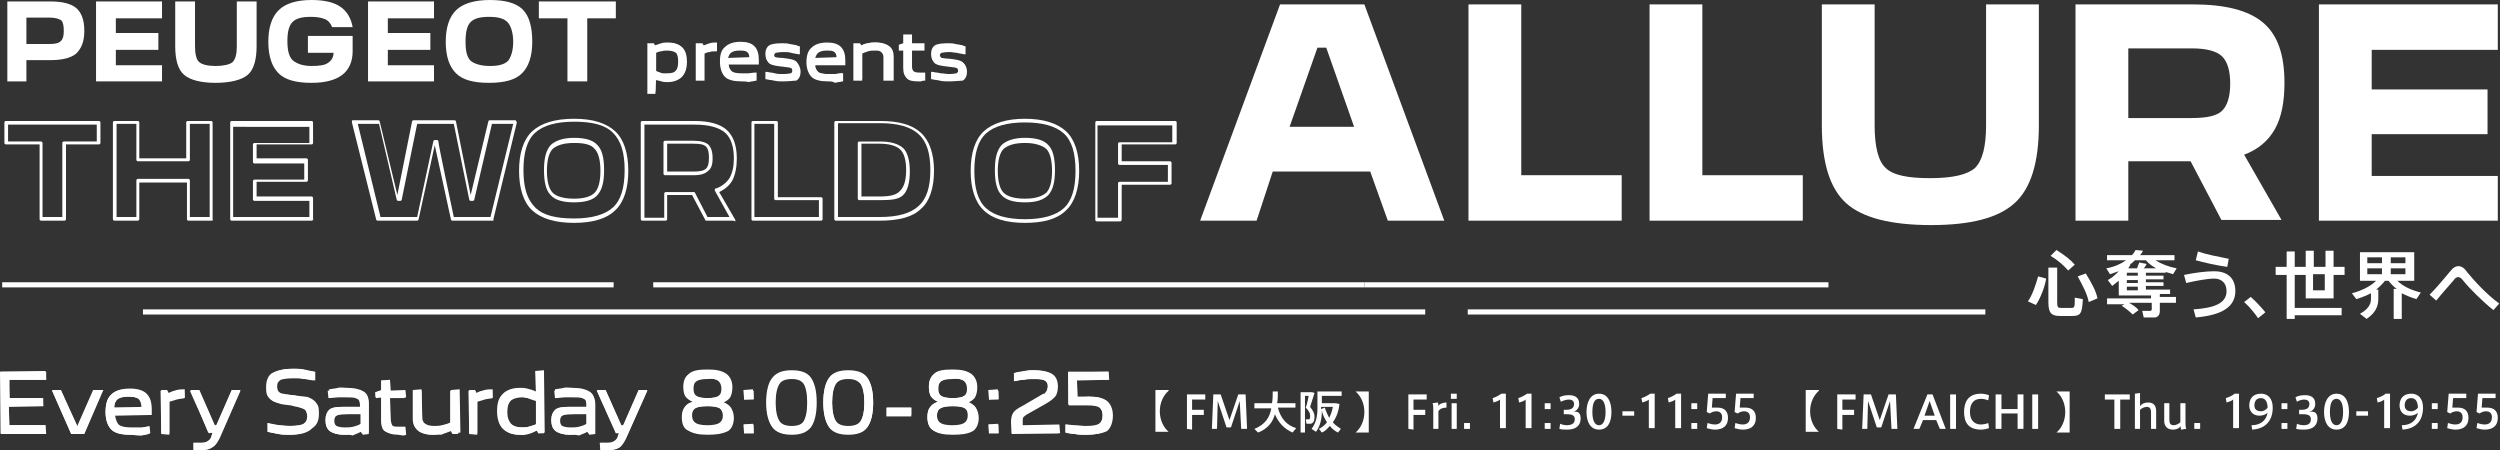<?xml version="1.0" encoding="utf-8"?>
<!-- Generator: Adobe Illustrator 27.6.1, SVG Export Plug-In . SVG Version: 6.00 Build 0)  -->
<svg version="1.1" id="_レイヤー_1" xmlns="http://www.w3.org/2000/svg" xmlns:xlink="http://www.w3.org/1999/xlink" x="0px"
	 y="0px" viewBox="0 0 341 61.4" style="enable-background:new 0 0 341 61.4;" xml:space="preserve">
<rect x="0" y="0" width="341" height="61.4" fill="#333333" stroke="none"/>
<style type="text/css">
	.st0{fill:#FFFFFF;}
</style>
<polygon class="st0" points="0.1,59.2 0,50.7 6.2,50.6 6.3,51.8 1.2,51.8 1.3,54.3 5.8,54.3 5.9,55.4 1.2,55.5 1.3,58 6.2,58 
	6.3,59.2 "/>
<path class="st0" d="M6.2,59.1H0.1v-8.4h6.2v1.1h-5v2.5h4.6v1.1H1.2V58h5L6.2,59.1L6.2,59.1z"/>
<polygon class="st0" points="9.7,59.2 7.1,53.3 8.3,53.2 10.6,58.2 12.8,53.2 14.1,53.2 11.5,59.2 "/>
<path class="st0" d="M11.5,59.1H9.7l-2.6-5.9h1.2l2.2,5h0l2.2-5h1.2L11.5,59.1L11.5,59.1z"/>
<path class="st0" d="M17.8,59.3c-1.2,0-2.1-0.2-2.6-0.7c-0.5-0.5-0.8-1.3-0.8-2.4s0.3-1.9,0.8-2.4c0.5-0.5,1.3-0.8,2.5-0.8
	c1,0,1.8,0.2,2.3,0.7s0.7,1.2,0.7,2.2v0.7l-5,0.1c0.1,0.6,0.3,1.1,0.6,1.3c0.3,0.2,0.9,0.3,1.7,0.3c0.4,0,0.8,0,1.2,0
	s0.8-0.1,1.2-0.2l0.1,1c-0.4,0.2-0.8,0.2-1.2,0.3C18.7,59.3,18.2,59.3,17.8,59.3L17.8,59.3z M17.5,54.1c-0.6,0-1.1,0.1-1.4,0.3
	c-0.3,0.2-0.5,0.6-0.5,1.2l3.8-0.1c-0.1-0.5-0.2-0.9-0.5-1.1C18.6,54.2,18.2,54.1,17.5,54.1L17.5,54.1z"/>
<path class="st0" d="M17.8,59.3c-1.2,0-2.1-0.2-2.6-0.7c-0.5-0.5-0.8-1.3-0.8-2.4s0.2-1.9,0.8-2.4c0.5-0.5,1.3-0.7,2.4-0.7
	c1,0,1.8,0.2,2.2,0.7s0.7,1.2,0.7,2.1v0.7h-5c0,0.7,0.2,1.2,0.5,1.4c0.3,0.2,0.9,0.4,1.7,0.4c0.4,0,0.8,0,1.2,0
	c0.4,0,0.8-0.1,1.2-0.2v1c-0.4,0.1-0.8,0.2-1.2,0.2S18.2,59.3,17.8,59.3L17.8,59.3z M17.5,54.1c-0.6,0-1.1,0.1-1.4,0.3
	c-0.3,0.2-0.5,0.6-0.6,1.2h3.8c0-0.6-0.2-1-0.4-1.2S18.2,54.1,17.5,54.1L17.5,54.1z"/>
<path class="st0" d="M22,59.2l-0.1-5.9l0.8-0.1l0.3,0.5c0.3-0.2,0.6-0.3,1-0.4c0.4-0.1,0.7-0.1,1.1-0.1l0.1,1.1
	c-0.4,0.1-0.8,0.1-1.1,0.2c-0.3,0.1-0.7,0.2-1,0.3l0,4.5L22,59.2L22,59.2z"/>
<path class="st0" d="M23.1,59.1h-1.1v-5.9h0.8l0.2,0.4c0.4-0.2,0.7-0.3,1.1-0.4c0.4-0.1,0.7-0.1,1.1-0.1v1.1c-0.4,0-0.7,0-1.1,0.1
	c-0.4,0.1-0.7,0.2-1,0.3L23.1,59.1L23.1,59.1z"/>
<path class="st0" d="M27.4,61.4c-0.3,0-0.5,0-0.6,0c-0.1,0-0.2,0-0.4,0l0-1l0.5,0c0.1,0,0.2,0,0.3,0c0.5,0,0.8,0,1.1-0.2
	c0.2-0.1,0.4-0.3,0.5-0.5L29,59l-0.5,0.1l-2.6-5.8l1.2-0.1l2.2,4.9l0.2,0l2.1-4.8l1.2,0L30,59.7c-0.3,0.6-0.6,1.1-1,1.3
	C28.6,61.3,28.1,61.4,27.4,61.4L27.4,61.4z"/>
<path class="st0" d="M27.4,61.4c-0.3,0-0.5,0-0.6,0s-0.2,0-0.4,0v-1c0.2,0,0.4,0,0.5,0c0.1,0,0.2,0,0.3,0c0.5,0,0.8,0,1.1-0.2
	s0.4-0.3,0.5-0.6l0.2-0.6h-0.6L26,53.2h1.2l2.1,4.8h0.2l2.1-4.8h1.2l-2.9,6.5c-0.3,0.6-0.6,1-1,1.3C28.6,61.2,28.1,61.4,27.4,61.4z"
	/>
<path class="st0" d="M39.6,59.3c-0.5,0-1.1,0-1.6-0.1c-0.5-0.1-1-0.2-1.5-0.3l0-1.2c0.6,0.1,1.1,0.2,1.6,0.3c0.5,0.1,1,0.1,1.5,0.1
	c0.9,0,1.6-0.1,1.9-0.3s0.5-0.5,0.5-0.9c0-0.3-0.1-0.6-0.2-0.8c-0.1-0.2-0.3-0.3-0.6-0.4c-0.2-0.1-0.4-0.1-0.6-0.2
	c-0.2,0-0.5-0.1-0.9-0.2c-0.6-0.1-1.1-0.1-1.4-0.2s-0.7-0.2-0.9-0.3c-0.4-0.2-0.6-0.4-0.8-0.7s-0.2-0.7-0.2-1.3
	c0-0.9,0.3-1.5,0.9-1.9c0.6-0.4,1.5-0.6,2.8-0.6c0.5,0,1,0,1.4,0.1s0.9,0.2,1.5,0.3l0,1.2c-0.6-0.1-1.1-0.2-1.6-0.2
	c-0.5-0.1-0.9-0.1-1.3-0.1c-0.9,0-1.5,0.1-1.8,0.2c-0.3,0.2-0.5,0.4-0.5,0.9c0,0.3,0.1,0.6,0.2,0.7c0.1,0.1,0.3,0.3,0.6,0.3
	c0.2,0,0.3,0.1,0.6,0.1c0.2,0,0.5,0.1,0.9,0.1c0.6,0.1,1.1,0.2,1.5,0.2s0.7,0.2,0.9,0.3c0.4,0.2,0.6,0.5,0.8,0.8s0.2,0.8,0.2,1.3
	c0,0.9-0.3,1.5-0.9,1.9C41.9,59.1,40.9,59.3,39.6,59.3L39.6,59.3z"/>
<path class="st0" d="M39.6,59.3c-0.5,0-1.1,0-1.6-0.1c-0.5-0.1-1-0.2-1.5-0.3v-1.2c0.5,0.2,1,0.3,1.5,0.3s1,0.1,1.5,0.1
	c0.9,0,1.6-0.1,1.9-0.3c0.3-0.2,0.5-0.5,0.5-1c0-0.3-0.1-0.6-0.2-0.8c-0.1-0.2-0.3-0.3-0.6-0.4c-0.2-0.1-0.4-0.1-0.6-0.2
	c-0.2,0-0.5-0.1-0.9-0.2c-0.6-0.1-1.1-0.1-1.4-0.2c-0.4-0.1-0.7-0.2-0.9-0.3c-0.4-0.2-0.6-0.4-0.8-0.7c-0.2-0.3-0.2-0.7-0.2-1.3
	c0-0.8,0.3-1.5,0.8-1.8s1.5-0.6,2.7-0.6c0.5,0,1,0,1.4,0.1s0.9,0.2,1.5,0.3v1.2c-0.5-0.1-1-0.2-1.5-0.3c-0.5-0.1-0.9-0.1-1.3-0.1
	c-0.9,0-1.5,0.1-1.9,0.2c-0.3,0.2-0.5,0.5-0.5,0.9c0,0.3,0.1,0.6,0.2,0.7c0.1,0.2,0.3,0.3,0.6,0.4c0.2,0,0.3,0.1,0.6,0.1
	c0.2,0,0.5,0.1,0.9,0.1c0.6,0.1,1.1,0.2,1.4,0.2s0.7,0.2,0.9,0.3c0.4,0.2,0.6,0.4,0.8,0.8c0.2,0.3,0.2,0.8,0.2,1.3
	c0,0.9-0.3,1.5-0.8,1.9S40.9,59.3,39.6,59.3L39.6,59.3z"/>
<path class="st0" d="M46.9,59.3c-0.8,0-1.5-0.2-1.9-0.5c-0.4-0.3-0.6-0.8-0.6-1.5c0-0.7,0.2-1.1,0.5-1.4c0.4-0.3,1-0.4,1.8-0.4h2.5
	l-0.1-0.3c0-0.4-0.1-0.7-0.4-0.8c-0.3-0.2-0.8-0.2-1.5-0.2c-0.4,0-0.8,0-1.1,0s-0.8,0.1-1.3,0.1l-0.1-1c0.5-0.1,1-0.2,1.3-0.2
	c0.3,0,0.8,0,1.3,0c1.1,0,1.8,0.2,2.3,0.5c0.5,0.3,0.7,0.9,0.7,1.6v4l-0.8,0.1l-0.3-0.4c-0.3,0.2-0.7,0.3-1.1,0.5
	C47.9,59.3,47.4,59.3,46.9,59.3L46.9,59.3z M46.9,56.5c-0.5,0-0.8,0.1-1,0.2s-0.3,0.4-0.3,0.7c0,0.3,0.1,0.6,0.3,0.7
	c0.2,0.1,0.6,0.2,1.1,0.2c0.4,0,0.8,0,1.2-0.1s0.7-0.2,1-0.4l0-1.4L46.9,56.5L46.9,56.5z"/>
<path class="st0" d="M46.9,59.3c-0.8,0-1.5-0.2-1.9-0.5s-0.6-0.8-0.6-1.5c0-0.6,0.2-1.1,0.5-1.4c0.3-0.3,0.9-0.4,1.7-0.4h2.5v-0.4
	c0-0.4-0.1-0.7-0.4-0.9S48,54,47.3,54c-0.4,0-0.8,0-1.1,0s-0.8,0.1-1.3,0.1v-1c0.5-0.1,0.9-0.1,1.2-0.2s0.8,0,1.2,0
	c1.1,0,1.8,0.2,2.3,0.5s0.7,0.8,0.7,1.6v4h-0.8l-0.2-0.4c-0.3,0.2-0.7,0.3-1.1,0.4C47.8,59.2,47.4,59.3,46.9,59.3L46.9,59.3z
	 M47,58.4c0.4,0,0.8,0,1.2-0.1c0.4-0.1,0.7-0.2,1-0.4v-1.4h-2.4c-0.5,0-0.8,0.1-1,0.2c-0.2,0.1-0.3,0.4-0.3,0.7
	c0,0.4,0.1,0.6,0.3,0.8C46.1,58.3,46.5,58.4,47,58.4L47,58.4z"/>
<path class="st0" d="M54.3,59.3c-0.8,0-1.4-0.2-1.8-0.5C52.2,58.5,52,58,52,57.3v-3.1l-0.7,0.1l-0.1-0.8l0.8-0.3l0-1.3l1.2-0.1
	l0.1,1.5l2-0.1l0.1,1l-2.2,0.1l0.1,2.8c0,0.4,0.1,0.7,0.2,0.9s0.5,0.2,1,0.2c0.1,0,0.3,0,0.4,0c0.1,0,0.3,0,0.4,0l0.1,1.1
	c-0.2,0.1-0.4,0.1-0.5,0.1S54.5,59.3,54.3,59.3L54.3,59.3z"/>
<path class="st0" d="M54.3,59.2c-0.8,0-1.4-0.2-1.8-0.4s-0.5-0.8-0.5-1.5v-3.1h-0.8v-0.7l0.8-0.2v-1.4h1.1v1.4h2.1v1h-2.1v2.9
	c0,0.4,0.1,0.7,0.3,0.9c0.2,0.2,0.5,0.2,1,0.2c0.1,0,0.3,0,0.4,0c0.1,0,0.3,0,0.4,0v1c-0.2,0-0.3,0-0.5,0S54.5,59.3,54.3,59.2
	L54.3,59.2z"/>
<path class="st0" d="M59,59.3c-0.8,0-1.5-0.2-2-0.6c-0.5-0.4-0.7-0.9-0.7-1.6v-3.9l1.2-0.1l0.1,3.8c0,0.4,0.1,0.7,0.4,0.9
	c0.3,0.2,0.7,0.3,1.2,0.3c0.3,0,0.7,0,1.1-0.1c0.4-0.1,0.8-0.2,1.2-0.4l0-4.4l1.2-0.1l0.1,5.9l-0.8,0.1l-0.3-0.5
	c-0.4,0.2-0.8,0.4-1.2,0.5C59.9,59.3,59.4,59.3,59,59.3L59,59.3z"/>
<path class="st0" d="M59,59.3c-0.8,0-1.5-0.2-1.9-0.5c-0.5-0.4-0.7-0.9-0.7-1.6v-3.9h1.1V57c0,0.4,0.1,0.7,0.4,0.9s0.7,0.3,1.2,0.3
	c0.4,0,0.7,0,1.1-0.1s0.8-0.2,1.2-0.4v-4.4h1.1v5.9h-0.8l-0.2-0.4c-0.5,0.2-0.9,0.3-1.3,0.5C59.8,59.2,59.4,59.3,59,59.3L59,59.3z"
	/>
<path class="st0" d="M64,59.2l-0.1-5.9l0.8-0.1l0.3,0.5c0.3-0.2,0.6-0.3,1-0.4c0.4-0.1,0.7-0.1,1.1-0.1l0.1,1.1
	c-0.4,0.1-0.8,0.1-1.1,0.2c-0.3,0.1-0.7,0.2-1,0.3l0,4.5L64,59.2L64,59.2z"/>
<path class="st0" d="M65.1,59.1H64v-5.9h0.8l0.2,0.4c0.3-0.2,0.7-0.3,1.1-0.4c0.4-0.1,0.7-0.1,1.1-0.1v1.1c-0.4,0-0.7,0-1.1,0.1
	c-0.3,0.1-0.7,0.2-1,0.3L65.1,59.1L65.1,59.1z"/>
<path class="st0" d="M70.9,59.3c-1,0-1.8-0.3-2.3-0.8s-0.8-1.3-0.8-2.4s0.2-1.8,0.8-2.4c0.5-0.5,1.3-0.8,2.3-0.8c0.3,0,0.7,0,1,0.1
	c0.4,0.1,0.8,0.2,1.2,0.4l-0.1-2.8l1.2-0.1l0.1,8.5l-0.8,0.1l-0.2-0.4c-0.4,0.2-0.8,0.4-1.2,0.5S71.3,59.4,70.9,59.3L70.9,59.3z
	 M71.2,54.1c-0.7,0-1.2,0.2-1.5,0.5s-0.5,0.8-0.5,1.6s0.2,1.2,0.5,1.6c0.3,0.3,0.8,0.5,1.5,0.5c0.3,0,0.6,0,0.9-0.1
	c0.3-0.1,0.7-0.2,1-0.3l0-3.2c-0.3-0.1-0.6-0.2-0.9-0.3C71.8,54.2,71.5,54.2,71.2,54.1L71.2,54.1z"/>
<path class="st0" d="M70.9,59.3c-1,0-1.7-0.3-2.2-0.8C68.2,58,68,57.2,68,56.2s0.2-1.8,0.7-2.3c0.5-0.5,1.2-0.8,2.2-0.8
	c0.3,0,0.7,0,1,0.1c0.4,0.1,0.8,0.2,1.2,0.4v-2.9h1.1v8.4h-0.8l-0.2-0.4c-0.5,0.2-0.9,0.3-1.3,0.4C71.6,59.2,71.3,59.3,70.9,59.3
	L70.9,59.3z M69.1,56.2c0,0.7,0.2,1.3,0.5,1.6c0.3,0.3,0.8,0.5,1.6,0.5c0.3,0,0.6,0,1-0.1s0.7-0.2,1-0.4v-3.2
	c-0.3-0.2-0.6-0.3-1-0.3s-0.7-0.1-1-0.1c-0.7,0-1.3,0.2-1.6,0.5S69.1,55.4,69.1,56.2L69.1,56.2z"/>
<path class="st0" d="M77.7,59.3c-0.8,0-1.5-0.2-1.9-0.5c-0.4-0.3-0.6-0.8-0.6-1.5c0-0.7,0.2-1.1,0.6-1.4c0.4-0.3,0.9-0.4,1.8-0.4H80
	L80,55.2c0-0.4-0.1-0.7-0.4-0.8c-0.3-0.2-0.8-0.2-1.5-0.2c-0.4,0-0.8,0-1.1,0s-0.8,0.1-1.3,0.1l-0.1-1c0.5-0.1,1-0.2,1.3-0.2
	c0.3,0,0.8,0,1.3,0c1.1,0,1.8,0.2,2.3,0.5c0.5,0.3,0.7,0.9,0.7,1.6v4l-0.8,0.1l-0.3-0.4c-0.3,0.2-0.7,0.3-1.1,0.5
	C78.6,59.3,78.2,59.3,77.7,59.3L77.7,59.3z M77.7,56.5c-0.5,0-0.8,0.1-1,0.2s-0.3,0.4-0.3,0.7c0,0.3,0.1,0.6,0.3,0.7
	c0.2,0.1,0.6,0.2,1.1,0.2c0.4,0,0.8,0,1.2-0.1s0.7-0.2,1-0.4l0-1.4L77.7,56.5L77.7,56.5z"/>
<path class="st0" d="M77.7,59.3c-0.8,0-1.5-0.2-1.9-0.5s-0.6-0.8-0.6-1.5c0-0.6,0.2-1.1,0.5-1.4c0.3-0.3,0.9-0.4,1.7-0.4H80v-0.4
	c0-0.4-0.1-0.7-0.4-0.9S78.8,54,78.1,54c-0.4,0-0.8,0-1.1,0s-0.8,0.1-1.3,0.1v-1c0.5-0.1,0.9-0.1,1.2-0.2s0.8,0,1.2,0
	c1.1,0,1.8,0.2,2.3,0.5s0.7,0.8,0.7,1.6v4h-0.8l-0.2-0.4c-0.3,0.2-0.7,0.3-1.1,0.4C78.6,59.2,78.1,59.3,77.7,59.3L77.7,59.3z
	 M77.8,58.4c0.4,0,0.8,0,1.2-0.1c0.4-0.1,0.7-0.2,1-0.4v-1.4h-2.4c-0.5,0-0.8,0.1-1,0.2c-0.2,0.1-0.3,0.4-0.3,0.7
	c0,0.4,0.1,0.6,0.3,0.8C76.9,58.3,77.2,58.4,77.8,58.4L77.8,58.4z"/>
<path class="st0" d="M82.9,61.4c-0.3,0-0.5,0-0.6,0c-0.1,0-0.2,0-0.4,0l-0.1-1l0.5,0c0.1,0,0.2,0,0.3,0c0.5,0,0.8,0,1.1-0.2
	c0.2-0.1,0.4-0.3,0.5-0.5l0.2-0.6L84,59.1l-2.6-5.8l1.2-0.1l2.2,4.9l0.2,0l2.1-4.8l1.2,0l-2.9,6.5c-0.3,0.6-0.6,1.1-1,1.3
	C84.1,61.3,83.6,61.4,82.9,61.4L82.9,61.4z"/>
<path class="st0" d="M82.9,61.4c-0.3,0-0.5,0-0.6,0s-0.2,0-0.4,0v-1c0.2,0,0.4,0,0.5,0c0.1,0,0.2,0,0.3,0c0.5,0,0.8,0,1.1-0.2
	c0.2-0.1,0.4-0.3,0.5-0.6l0.2-0.6H84l-2.6-5.8h1.2l2.1,4.8H85l2.1-4.8h1.2l-2.9,6.5c-0.3,0.6-0.6,1-0.9,1.3
	C84.1,61.2,83.6,61.4,82.9,61.4z"/>
<path class="st0" d="M96.5,59.3c-1.2,0-2.1-0.2-2.6-0.6c-0.5-0.4-0.8-1-0.8-1.8c0-0.6,0.1-1.1,0.4-1.4c0.2-0.3,0.6-0.5,1-0.7
	c-0.4-0.2-0.7-0.4-0.9-0.7c-0.2-0.3-0.3-0.8-0.3-1.4c0-0.8,0.3-1.4,0.8-1.8c0.5-0.4,1.3-0.5,2.5-0.5s1.9,0.2,2.5,0.6
	c0.5,0.4,0.8,1,0.8,1.8c0,0.6-0.1,1-0.3,1.4c-0.2,0.3-0.5,0.5-0.9,0.7c0.4,0.1,0.8,0.4,1,0.7c0.2,0.3,0.4,0.8,0.4,1.4
	c0,0.8-0.3,1.5-0.8,1.8C98.5,59.2,97.6,59.3,96.5,59.3L96.5,59.3z M96.5,55.4c-0.8,0-1.4,0.1-1.7,0.3c-0.3,0.2-0.4,0.5-0.4,1
	s0.2,0.8,0.5,1c0.3,0.2,0.9,0.3,1.6,0.3s1.3-0.1,1.6-0.3c0.3-0.2,0.5-0.5,0.5-1s-0.2-0.8-0.4-1C97.8,55.5,97.3,55.4,96.5,55.4
	L96.5,55.4z M96.5,51.7c-0.7,0-1.2,0.1-1.5,0.3c-0.3,0.2-0.4,0.5-0.4,1s0.1,0.8,0.4,1c0.3,0.2,0.8,0.3,1.6,0.3s1.3-0.1,1.6-0.3
	c0.3-0.2,0.4-0.5,0.4-1s-0.2-0.8-0.4-1C97.7,51.7,97.2,51.6,96.5,51.7L96.5,51.7z"/>
<path class="st0" d="M99.8,56.9c0,0.8-0.3,1.4-0.8,1.8c-0.5,0.4-1.4,0.5-2.6,0.5s-2-0.2-2.6-0.5s-0.8-1-0.8-1.8c0-0.6,0.1-1,0.4-1.4
	s0.6-0.6,1.2-0.7c-0.5-0.1-0.8-0.4-1.1-0.7c-0.2-0.3-0.3-0.8-0.3-1.3c0-0.8,0.2-1.4,0.8-1.8s1.3-0.5,2.4-0.5s1.9,0.2,2.4,0.5
	c0.5,0.4,0.8,1,0.8,1.7c0,0.6-0.1,1-0.3,1.3s-0.6,0.6-1.1,0.7c0.5,0.1,0.9,0.4,1.2,0.7C99.7,55.9,99.8,56.4,99.8,56.9z M94.3,56.8
	c0,0.5,0.2,0.9,0.5,1.1c0.3,0.2,0.9,0.3,1.7,0.3s1.3-0.1,1.7-0.3s0.5-0.6,0.5-1.1s-0.2-0.9-0.5-1.1s-0.9-0.3-1.7-0.3
	s-1.4,0.1-1.7,0.3S94.3,56.3,94.3,56.8z M94.4,53c0,0.5,0.2,0.8,0.4,1s0.8,0.3,1.6,0.3s1.3-0.1,1.6-0.3s0.4-0.5,0.4-1
	s-0.2-0.9-0.5-1.1s-0.8-0.3-1.6-0.3s-1.2,0.1-1.6,0.3C94.6,52.1,94.4,52.5,94.4,53z"/>
<path class="st0" d="M101.5,59.2l-0.1-1.3l1.3-0.1l0.1,1.3H101.5z M101.5,54.5l-0.1-1.3l1.3-0.1l0.1,1.3L101.5,54.5L101.5,54.5z"/>
<path class="st0" d="M102.8,54.5h-1.3v-1.2h1.3V54.5z M102.8,59.1h-1.3v-1.2h1.3V59.1z"/>
<path class="st0" d="M108,59.3c-1.2,0-2.1-0.3-2.6-1c-0.5-0.7-0.8-1.8-0.8-3.4s0.3-2.7,0.8-3.4c0.5-0.7,1.4-1,2.6-1s2.1,0.3,2.6,1
	c0.5,0.7,0.8,1.8,0.8,3.4s-0.3,2.7-0.8,3.4C110,59,109.2,59.3,108,59.3z M108,51.7c-0.8,0-1.4,0.2-1.7,0.7c-0.3,0.5-0.5,1.3-0.5,2.5
	s0.2,2,0.5,2.5c0.3,0.5,0.9,0.7,1.7,0.7s1.4-0.2,1.7-0.7c0.3-0.5,0.5-1.3,0.5-2.5s-0.2-2-0.5-2.5C109.3,51.9,108.8,51.7,108,51.7z"
	/>
<path class="st0" d="M111.3,54.9c0,1.5-0.3,2.7-0.8,3.3s-1.4,1-2.6,1s-2.1-0.3-2.6-1s-0.8-1.8-0.8-3.3s0.3-2.7,0.8-3.3s1.4-1,2.6-1
	s2.1,0.3,2.6,1S111.3,53.4,111.3,54.9z M105.7,54.9c0,1.2,0.2,2.1,0.5,2.6c0.3,0.5,0.9,0.7,1.7,0.7s1.4-0.2,1.7-0.7s0.5-1.3,0.5-2.6
	s-0.2-2.1-0.5-2.6s-0.9-0.7-1.7-0.7s-1.4,0.2-1.7,0.7S105.7,53.7,105.7,54.9z"/>
<path class="st0" d="M115.7,59.3c-1.2,0-2.1-0.3-2.6-1c-0.5-0.7-0.8-1.8-0.8-3.4s0.3-2.7,0.8-3.4c0.5-0.7,1.4-1,2.6-1s2.1,0.3,2.6,1
	c0.5,0.7,0.8,1.8,0.8,3.4s-0.3,2.7-0.8,3.4C117.8,59,116.9,59.3,115.7,59.3z M115.7,51.7c-0.8,0-1.4,0.2-1.7,0.7
	c-0.3,0.5-0.5,1.3-0.5,2.5s0.2,2,0.5,2.5c0.3,0.5,0.9,0.7,1.7,0.7s1.4-0.2,1.7-0.7c0.3-0.5,0.5-1.3,0.5-2.5s-0.2-2-0.5-2.5
	C117,51.9,116.5,51.7,115.7,51.7z"/>
<path class="st0" d="M119.1,54.9c0,1.5-0.3,2.7-0.8,3.3s-1.4,1-2.6,1s-2.1-0.3-2.6-1s-0.8-1.8-0.8-3.3s0.3-2.7,0.8-3.3s1.4-1,2.6-1
	s2.1,0.3,2.6,1S119.1,53.4,119.1,54.9z M113.5,54.9c0,1.2,0.2,2.1,0.5,2.6s0.9,0.7,1.7,0.7s1.4-0.2,1.7-0.7s0.5-1.3,0.5-2.6
	s-0.2-2.1-0.5-2.6s-0.9-0.7-1.7-0.7s-1.4,0.2-1.7,0.7S113.5,53.7,113.5,54.9z"/>
<polygon class="st0" points="120.9,56.8 120.9,55.6 124.3,55.6 124.3,56.8 "/>
<path class="st0" d="M124.3,55.6v1h-3.3v-1H124.3z"/>
<path class="st0" d="M129.9,59.3c-1.2,0-2.1-0.2-2.6-0.6c-0.5-0.4-0.8-1-0.8-1.8c0-0.6,0.1-1.1,0.4-1.4c0.2-0.3,0.6-0.5,1-0.7
	c-0.4-0.2-0.7-0.4-0.9-0.7c-0.2-0.3-0.3-0.8-0.3-1.4c0-0.8,0.3-1.4,0.8-1.8c0.5-0.4,1.3-0.5,2.5-0.5s1.9,0.2,2.5,0.6
	c0.5,0.4,0.8,1,0.8,1.8c0,0.6-0.1,1-0.3,1.4c-0.2,0.3-0.5,0.5-0.9,0.7c0.4,0.1,0.8,0.4,1,0.7c0.2,0.3,0.4,0.8,0.4,1.4
	c0,0.8-0.3,1.5-0.8,1.8C132,59.2,131.1,59.3,129.9,59.3L129.9,59.3z M129.9,55.4c-0.8,0-1.4,0.1-1.7,0.3c-0.3,0.2-0.4,0.5-0.4,1
	s0.2,0.8,0.5,1c0.3,0.2,0.9,0.3,1.6,0.3s1.3-0.1,1.6-0.3c0.3-0.2,0.5-0.5,0.5-1s-0.1-0.8-0.4-1C131.3,55.5,130.7,55.4,129.9,55.4z
	 M129.9,51.7c-0.7,0-1.2,0.1-1.5,0.3c-0.3,0.2-0.4,0.5-0.4,1s0.1,0.8,0.4,1c0.3,0.2,0.8,0.3,1.6,0.3s1.3-0.1,1.6-0.3
	c0.3-0.2,0.4-0.5,0.4-1s-0.1-0.8-0.4-1C131.2,51.7,130.6,51.6,129.9,51.7L129.9,51.7z"/>
<path class="st0" d="M133.3,56.9c0,0.8-0.3,1.4-0.8,1.8c-0.5,0.4-1.4,0.5-2.6,0.5s-2-0.2-2.6-0.5s-0.8-1-0.8-1.8
	c0-0.6,0.1-1,0.4-1.4s0.6-0.6,1.2-0.7c-0.5-0.1-0.8-0.4-1.1-0.7c-0.2-0.3-0.3-0.8-0.3-1.3c0-0.8,0.2-1.4,0.8-1.8s1.3-0.5,2.4-0.5
	s1.9,0.2,2.4,0.5c0.5,0.4,0.8,1,0.8,1.7c0,0.6-0.1,1-0.3,1.3s-0.6,0.6-1.1,0.7c0.5,0.1,0.9,0.4,1.2,0.7S133.3,56.4,133.3,56.9
	L133.3,56.9z M127.8,56.8c0,0.5,0.2,0.9,0.5,1.1c0.3,0.2,0.9,0.3,1.7,0.3s1.3-0.1,1.7-0.3s0.5-0.6,0.5-1.1s-0.2-0.9-0.5-1.1
	c-0.3-0.2-0.9-0.3-1.7-0.3s-1.4,0.1-1.7,0.3C127.9,55.9,127.8,56.3,127.8,56.8z M127.9,53c0,0.5,0.1,0.8,0.4,1
	c0.3,0.2,0.8,0.3,1.6,0.3s1.3-0.1,1.6-0.3s0.4-0.5,0.4-1s-0.2-0.9-0.5-1.1s-0.8-0.3-1.6-0.3s-1.2,0.1-1.6,0.3
	C128.1,52.1,127.9,52.5,127.9,53z"/>
<path class="st0" d="M134.9,59.2l-0.1-1.3l1.3-0.1l0.1,1.3H134.9z M134.9,54.5l-0.1-1.3l1.3-0.1l0.1,1.3L134.9,54.5L134.9,54.5z"/>
<path class="st0" d="M136.2,54.5h-1.3v-1.2h1.3V54.5z M136.2,59.1h-1.3v-1.2h1.3V59.1z"/>
<path class="st0" d="M138,59.2l-0.1-1.6c0-0.5,0.1-1,0.3-1.3c0.2-0.3,0.6-0.6,1.2-0.9l2.4-1.4c0.3-0.2,0.5-0.3,0.6-0.3
	s0.2-0.1,0.2-0.2c0.1-0.1,0.2-0.2,0.2-0.3c0-0.1,0.1-0.3,0.1-0.5c0-0.4-0.1-0.7-0.4-0.8c-0.3-0.2-0.9-0.2-1.6-0.2
	c-0.4,0-0.8,0-1.2,0.1c-0.4,0-0.9,0.1-1.3,0.2l-0.1-1.1c0.5-0.2,1-0.2,1.4-0.3c0.4,0,0.8-0.1,1.3-0.1c1.2,0,2,0.2,2.5,0.5
	c0.5,0.3,0.8,0.9,0.8,1.7c0,0.5-0.1,1-0.3,1.3c-0.2,0.3-0.7,0.7-1.4,1.1l-2.3,1.3c-0.4,0.2-0.6,0.4-0.7,0.5s-0.1,0.3-0.1,0.6v0.5
	l5-0.1l0.1,1.2L138,59.2L138,59.2z"/>
<path class="st0" d="M140.8,50.5c1.2,0,2,0.2,2.5,0.5s0.8,0.9,0.8,1.7c0,0.5-0.1,1-0.3,1.3s-0.7,0.7-1.4,1.1l-2.3,1.3
	c-0.4,0.2-0.6,0.4-0.7,0.5c-0.1,0.1-0.1,0.4-0.1,0.7v0.5h5v1H138v-1.5c0-0.5,0.1-1,0.3-1.2s0.6-0.6,1.2-0.9l2.4-1.4
	c0.3-0.2,0.5-0.3,0.6-0.3s0.2-0.1,0.2-0.2c0.1-0.1,0.2-0.2,0.2-0.3s0.1-0.3,0.1-0.5c0-0.4-0.2-0.7-0.5-0.9s-0.9-0.2-1.7-0.2
	c-0.4,0-0.8,0-1.2,0.1c-0.4,0-0.9,0.1-1.3,0.2v-1.1c0.5-0.1,0.9-0.2,1.3-0.2C140,50.5,140.4,50.5,140.8,50.5L140.8,50.5z"/>
<path class="st0" d="M148.1,59.3c-0.5,0-1,0-1.5-0.1c-0.5,0-0.9-0.1-1.3-0.2l0-1.1c0.5,0,0.9,0.1,1.4,0.1c0.4,0,0.9,0.1,1.4,0.1
	c0.9,0,1.5-0.1,1.8-0.3c0.3-0.2,0.5-0.6,0.5-1.1s-0.1-0.9-0.4-1.1c-0.3-0.2-0.8-0.3-1.6-0.3h-2.6l-0.1-4.5l5.5-0.1l0.1,1.1l-4.4,0.1
	l0.1,2.3l1.6-0.1c1.1,0,1.9,0.2,2.4,0.6c0.5,0.4,0.8,1.1,0.8,2s-0.3,1.7-0.8,2.1C150.4,59.1,149.4,59.3,148.1,59.3L148.1,59.3z"/>
<path class="st0" d="M148.1,59.3c-0.5,0-1,0-1.4-0.1s-0.9-0.1-1.3-0.2v-1.1c0.4,0.1,0.9,0.2,1.3,0.2s0.9,0.1,1.4,0.1
	c0.9,0,1.5-0.1,1.8-0.3s0.5-0.6,0.5-1.2s-0.2-0.9-0.5-1.2c-0.3-0.2-0.9-0.3-1.6-0.3h-2.6v-4.5h5.5v1.1h-4.3v2.3h1.6
	c1.1,0,1.9,0.2,2.4,0.6c0.5,0.4,0.7,1.1,0.7,2s-0.3,1.6-0.8,2S149.4,59.3,148.1,59.3L148.1,59.3z"/>
<path class="st0" d="M159.4,53.3L159.4,53.3c-0.7,0.6-1.2,1.6-1.2,2.8s0.5,2.2,1.2,2.8v0h-1.8v-5.7H159.4z"/>
<path class="st0" d="M161.9,58.5v-4.7h2.5v0.7h-1.8v1.4h1.6v0.7h-1.6v2L161.9,58.5L161.9,58.5z"/>
<path class="st0" d="M167.9,58.3h-0.6l-1.2-3.6l-0.1,3.8h-0.7l0.2-4.7h1l1.2,3.5l1.2-3.5h1l0.2,4.7h-0.8l-0.2-3.8L167.9,58.3
	L167.9,58.3z"/>
<path class="st0" d="M176.8,58.4l-0.5,0.6c-1.1-0.5-1.9-1.3-2.4-2.5c-0.3,1.1-1,2-2.3,2.5l-0.5-0.5c1.5-0.6,2.1-1.6,2.3-2.8h-2.3V55
	h2.4c0.1-0.5,0.1-1.1,0.1-1.6h0.7c0,0.6,0,1.1-0.1,1.6h2.5v0.6h-2.4C174.7,57.1,175.5,58,176.8,58.4L176.8,58.4z"/>
<path class="st0" d="M178.9,53.5h0.1l0.3,0.1c-0.2,0.6-0.4,1.3-0.6,1.9c0.4,0.5,0.6,0.9,0.6,1.3c0,0.5-0.1,0.9-0.5,1
	c-0.1,0-0.4,0-0.6,0l-0.1-0.6c0.1,0,0.3,0,0.4,0c0.2,0,0.2-0.2,0.2-0.5c0-0.3-0.1-0.6-0.6-1.1c0.2-0.5,0.3-1.1,0.4-1.6H178V59h-0.6
	v-5.5L178.9,53.5L178.9,53.5z M182.9,58.5l-0.4,0.5c-0.4-0.2-0.8-0.5-1.1-0.9c-0.3,0.3-0.6,0.7-1.1,0.9l-0.4-0.5
	c0.4-0.2,0.8-0.5,1.1-0.9c-0.3-0.5-0.6-1-0.7-1.6c0,1.1-0.2,2.1-0.8,2.9l-0.6-0.4c0.6-0.8,0.8-1.7,0.8-2.8v-2.3h3.3v0.6h-2.7V55h1.9
	l0.5,0.1c-0.1,1-0.4,1.8-0.9,2.5C182.1,58,182.5,58.2,182.9,58.5z M181.3,57c0.2-0.4,0.4-0.9,0.5-1.5h-1.6v0.3l0.5-0.2
	C180.9,56.2,181.1,56.6,181.3,57L181.3,57z"/>
<path class="st0" d="M186.7,59h-1.8v0c0.7-0.6,1.2-1.6,1.2-2.8s-0.5-2.2-1.2-2.8v0h1.8C186.7,53.3,186.7,59,186.7,59z"/>
<path class="st0" d="M192.1,58.5v-4.7h2.5v0.7h-1.8v1.4h1.6v0.7h-1.6v2L192.1,58.5L192.1,58.5z"/>
<path class="st0" d="M197.3,54.9l0,0.7c-0.4,0-0.9,0.1-1.1,0.5v2.4h-0.7v-2.6c0-0.3,0-0.7-0.1-0.9l0.7-0.1c0.1,0.1,0.1,0.4,0.1,0.5
	C196.3,55.1,196.8,54.9,197.3,54.9z"/>
<path class="st0" d="M198.7,54.4h-0.8v-0.7h0.8V54.4z M198.7,58.5h-0.7v-3.5h0.7V58.5z"/>
<path class="st0" d="M200.5,58.5h-0.8v-0.8h0.8V58.5z"/>
<path class="st0" d="M203.7,54.9l-0.1-0.6c0.4-0.1,0.9-0.4,1.2-0.6h0.6v4.7h-0.8v-3.9C204.4,54.7,204,54.8,203.7,54.9L203.7,54.9z"
	/>
<path class="st0" d="M207.2,54.9l-0.1-0.6c0.4-0.1,0.9-0.4,1.2-0.6h0.6v4.7h-0.8v-3.9C207.9,54.7,207.6,54.8,207.2,54.9L207.2,54.9z
	"/>
<path class="st0" d="M211.5,55.8h-0.8v-0.8h0.8V55.8z M211.5,58.5h-0.8v-0.8h0.8V58.5z"/>
<path class="st0" d="M215.6,57.1c0,0.8-0.5,1.5-1.8,1.5c-0.3,0-0.8,0-1.1-0.1l0.1-0.7c0.2,0.1,0.6,0.2,0.9,0.2
	c0.6,0,1.1-0.2,1.1-0.8c0-0.5-0.3-0.7-1.1-0.7h-0.4v-0.6h0.3c0.8,0,1.1-0.3,1.1-0.8c0-0.4-0.3-0.6-0.7-0.6c-0.3,0-0.7,0.1-1.1,0.3
	l-0.2-0.6c0.3-0.2,0.8-0.3,1.3-0.3c0.8,0,1.4,0.3,1.4,1.2c0,0.6-0.4,1-0.9,1.1C215.3,56,215.6,56.4,215.6,57.1L215.6,57.1z"/>
<path class="st0" d="M219.8,56.2c0,1.4-0.5,2.4-1.7,2.4s-1.7-1.1-1.7-2.4s0.5-2.5,1.7-2.5S219.8,54.8,219.8,56.2L219.8,56.2z
	 M217.2,56.2c0,1.3,0.4,1.8,0.9,1.8s0.9-0.5,0.9-1.8s-0.4-1.8-0.9-1.8S217.2,54.8,217.2,56.2L217.2,56.2z"/>
<path class="st0" d="M222.9,56.1v0.6h-1.6v-0.6H222.9z"/>
<path class="st0" d="M224,54.9l-0.1-0.6c0.4-0.1,0.9-0.4,1.2-0.6h0.6v4.7h-0.8v-3.9C224.7,54.7,224.3,54.8,224,54.9L224,54.9z"/>
<path class="st0" d="M227.6,54.9l-0.1-0.6c0.4-0.1,0.9-0.4,1.2-0.6h0.6v4.7h-0.8v-3.9C228.3,54.7,227.9,54.8,227.6,54.9L227.6,54.9z
	"/>
<path class="st0" d="M231.5,55.8h-0.8v-0.8h0.8V55.8z M231.5,58.5h-0.8v-0.8h0.8V58.5z"/>
<path class="st0" d="M234.3,55.6c0.8,0,1.4,0.4,1.4,1.4c0,1.1-0.7,1.6-1.8,1.6c-0.3,0-0.8-0.1-1.1-0.2l0.1-0.7
	c0.3,0.1,0.7,0.2,1,0.2c0.5,0,1-0.2,1-1c0-0.6-0.4-0.8-0.8-0.8c-0.3,0-0.6,0.1-0.9,0.3l-0.4-0.2l0.2-2.5h2.4v0.6h-1.8l-0.1,1.3
	C233.8,55.6,234.1,55.6,234.3,55.6L234.3,55.6z"/>
<path class="st0" d="M238.1,55.6c0.8,0,1.4,0.4,1.4,1.4c0,1.1-0.7,1.6-1.8,1.6c-0.3,0-0.8-0.1-1.1-0.2l0.1-0.7
	c0.3,0.1,0.7,0.2,1,0.2c0.5,0,1-0.2,1-1c0-0.6-0.4-0.8-0.8-0.8c-0.3,0-0.6,0.1-0.9,0.3l-0.4-0.2l0.2-2.5h2.4v0.6h-1.8l-0.1,1.3
	C237.6,55.6,237.9,55.6,238.1,55.6L238.1,55.6z"/>
<path class="st0" d="M248.1,53.3L248.1,53.3c-0.7,0.6-1.2,1.6-1.2,2.8s0.5,2.2,1.2,2.8v0h-1.8v-5.7H248.1z"/>
<path class="st0" d="M250.6,58.5v-4.7h2.5v0.7h-1.8v1.4h1.6v0.7h-1.6v2L250.6,58.5L250.6,58.5z"/>
<path class="st0" d="M256.6,58.3H256l-1.2-3.6l-0.1,3.8h-0.7l0.2-4.7h1l1.2,3.5l1.2-3.5h1l0.2,4.7h-0.8l-0.2-3.8L256.6,58.3
	L256.6,58.3z"/>
<path class="st0" d="M262.9,53.8h0.7l1.8,4.7h-0.8l-0.5-1.2h-1.8l-0.5,1.2h-0.8L262.9,53.8L262.9,53.8z M263.9,56.7l-0.7-2l-0.7,2
	H263.9z"/>
<path class="st0" d="M266.8,58.5h-0.8v-4.7h0.8V58.5z"/>
<path class="st0" d="M267.9,56.2c0-1.3,0.5-2.5,2.3-2.5c0.4,0,0.8,0.1,1.1,0.2l-0.1,0.7c-0.3-0.1-0.6-0.2-1-0.2
	c-1.1,0-1.5,0.8-1.5,1.8s0.5,1.7,1.5,1.7c0.3,0,0.8-0.1,1-0.2l0.1,0.7c-0.3,0.1-0.7,0.2-1.1,0.2C268.4,58.6,267.9,57.5,267.9,56.2
	L267.9,56.2L267.9,56.2z"/>
<path class="st0" d="M273,58.5h-0.8v-4.7h0.8v2h2.2v-2h0.8v4.7h-0.8v-2.1H273V58.5z"/>
<path class="st0" d="M278,58.5h-0.8v-4.7h0.8V58.5z"/>
<path class="st0" d="M282.3,59h-1.8v0c0.7-0.6,1.2-1.6,1.2-2.8s-0.5-2.2-1.2-2.8v0h1.8C282.3,53.3,282.3,59,282.3,59z"/>
<path class="st0" d="M288.4,58.5v-4h-1.3v-0.7h3.4v0.7h-1.3v4H288.4L288.4,58.5z"/>
<path class="st0" d="M293,54.9c0.9,0,1.1,0.6,1.1,1.2v2.4h-0.7v-2.2c0-0.5-0.1-0.8-0.6-0.8c-0.3,0-0.7,0.2-0.9,0.4v2.6h-0.7v-4.8
	l0.7-0.1v1.8C292.1,55.1,292.5,54.9,293,54.9L293,54.9z"/>
<path class="st0" d="M296.4,58.6c-0.9,0-1.2-0.6-1.2-1.2v-2.4h0.7v2.2c0,0.5,0.1,0.8,0.6,0.8c0.3,0,0.7-0.2,0.9-0.4v-2.6h0.7v2.5
	c0,0.4,0,0.7,0.1,1l-0.7,0.1c0-0.2-0.1-0.3-0.1-0.5C297.3,58.4,296.9,58.6,296.4,58.6L296.4,58.6z"/>
<path class="st0" d="M300.1,58.5h-0.8v-0.8h0.8V58.5z"/>
<path class="st0" d="M303.7,54.9l-0.1-0.6c0.4-0.1,1-0.4,1.2-0.6h0.6v4.7h-0.8v-3.9C304.4,54.7,304,54.8,303.7,54.9z"/>
<path class="st0" d="M308.2,56.7c-1,0-1.4-0.7-1.4-1.4c0-0.8,0.4-1.6,1.6-1.6c0.9,0,1.6,0.6,1.6,1.9c0,1.9-1.1,2.9-2.8,3l-0.1-0.6
	c1.2,0,2-0.6,2.2-1.7C309.1,56.5,308.7,56.7,308.2,56.7L308.2,56.7L308.2,56.7z M308.4,54.3c-0.6,0-0.9,0.4-0.9,1
	c0,0.5,0.3,0.8,0.9,0.8c0.4,0,0.8-0.3,0.9-0.5C309.3,55,309.1,54.3,308.4,54.3L308.4,54.3L308.4,54.3z"/>
<path class="st0" d="M312,55.8h-0.8v-0.8h0.8V55.8z M312,58.5h-0.8v-0.8h0.8V58.5z"/>
<path class="st0" d="M316.1,57.1c0,0.8-0.5,1.5-1.8,1.5c-0.3,0-0.7,0-1.1-0.1l0.1-0.7c0.2,0.1,0.6,0.2,0.9,0.2c0.6,0,1-0.2,1-0.8
	c0-0.5-0.3-0.7-1.1-0.7h-0.5v-0.6h0.3c0.8,0,1.1-0.3,1.1-0.8c0-0.4-0.3-0.6-0.7-0.6c-0.3,0-0.7,0.1-1,0.3l-0.2-0.6
	c0.3-0.2,0.8-0.3,1.3-0.3c0.8,0,1.4,0.3,1.4,1.2c0,0.6-0.4,1-0.9,1.1C315.8,56,316.1,56.4,316.1,57.1L316.1,57.1z"/>
<path class="st0" d="M320.4,56.2c0,1.4-0.5,2.4-1.7,2.4s-1.7-1.1-1.7-2.4s0.5-2.5,1.7-2.5S320.4,54.8,320.4,56.2L320.4,56.2z
	 M317.8,56.2c0,1.3,0.4,1.8,0.9,1.8s0.9-0.5,0.9-1.8s-0.4-1.8-0.9-1.8S317.8,54.8,317.8,56.2L317.8,56.2z"/>
<path class="st0" d="M323,56.1v0.6h-1.6v-0.6H323z"/>
<path class="st0" d="M324.3,54.9l-0.1-0.6c0.4-0.1,1-0.4,1.2-0.6h0.6v4.7h-0.8v-3.9C325,54.7,324.7,54.8,324.3,54.9z"/>
<path class="st0" d="M328.7,56.7c-1,0-1.4-0.7-1.4-1.4c0-0.8,0.4-1.6,1.6-1.6c0.9,0,1.6,0.6,1.6,1.9c0,1.9-1.1,2.9-2.8,3l-0.1-0.6
	c1.2,0,2-0.6,2.2-1.7C329.6,56.5,329.2,56.7,328.7,56.7L328.7,56.7L328.7,56.7z M328.9,54.3c-0.6,0-0.9,0.4-0.9,1
	c0,0.5,0.3,0.8,0.9,0.8c0.4,0,0.8-0.3,0.9-0.5C329.8,55,329.6,54.3,328.9,54.3L328.9,54.3L328.9,54.3z"/>
<path class="st0" d="M332.5,55.8h-0.8v-0.8h0.8V55.8z M332.5,58.5h-0.8v-0.8h0.8V58.5z"/>
<path class="st0" d="M335.3,55.6c0.8,0,1.4,0.4,1.4,1.4c0,1.1-0.7,1.6-1.8,1.6c-0.3,0-0.8-0.1-1.1-0.2l0.1-0.7
	c0.3,0.1,0.7,0.2,1,0.2c0.5,0,1-0.2,1-1c0-0.6-0.4-0.8-0.8-0.8c-0.3,0-0.6,0.1-0.9,0.3l-0.4-0.2l0.2-2.5h2.4v0.6h-1.8l-0.1,1.3
	C334.8,55.6,335.1,55.6,335.3,55.6L335.3,55.6z"/>
<path class="st0" d="M339.3,55.6c0.8,0,1.4,0.4,1.4,1.4c0,1.1-0.7,1.6-1.8,1.6c-0.3,0-0.8-0.1-1.1-0.2l0.1-0.7
	c0.3,0.1,0.7,0.2,1,0.2c0.5,0,1-0.2,1-1c0-0.6-0.4-0.8-0.8-0.8c-0.3,0-0.6,0.1-0.9,0.3l-0.4-0.2l0.2-2.5h2.4v0.6h-1.8l-0.1,1.3
	C338.8,55.6,339.1,55.6,339.3,55.6L339.3,55.6z"/>
<path class="st0" d="M3.6,11.1H1V0.2h5.9c1.6,0,2.8,0.3,3.5,0.9c0.7,0.6,1.1,1.6,1.1,3.1s-0.4,2.4-1.1,3.1C9.7,7.9,8.5,8.2,6.9,8.2
	H3.6L3.6,11.1L3.6,11.1z M6.8,2.4H3.6V6h3.2c0.7,0,1.2-0.1,1.5-0.4s0.4-0.7,0.4-1.4S8.6,3.1,8.4,2.8C8.1,2.6,7.6,2.4,6.8,2.4
	L6.8,2.4z"/>
<path class="st0" d="M22.1,11.1h-9V0.2h9v2.3h-6.3v2h5.8v2.3h-5.8v2.1h6.3V11.1L22.1,11.1z"/>
<path class="st0" d="M29.4,11.3c-2,0-3.5-0.4-4.3-1.1s-1.2-2-1.2-3.9V0.2h2.7v6.1c0,1.1,0.2,1.8,0.5,2.1C27.5,8.8,28.3,9,29.4,9
	s1.9-0.2,2.3-0.5c0.4-0.4,0.6-1.1,0.6-2.1V0.2h2.7v6.1c0,1.9-0.4,3.2-1.2,3.9S31.4,11.3,29.4,11.3z"/>
<path class="st0" d="M42.5,11.3c-2.1,0-3.6-0.4-4.5-1.3s-1.4-2.3-1.4-4.3s0.5-3.4,1.4-4.3S40.4,0,42.5,0c1.7,0,3,0.3,3.9,0.9
	s1.5,1.6,1.7,2.8h-2.8c-0.2-0.5-0.5-0.9-1-1.1c-0.5-0.2-1.1-0.3-1.9-0.3c-1.2,0-2,0.2-2.5,0.7s-0.7,1.4-0.7,2.6s0.2,2.1,0.7,2.6
	C40.5,8.7,41.3,9,42.5,9c1,0,1.8-0.1,2.2-0.4c0.5-0.3,0.8-0.8,0.8-1.4h-3.5V4.9h6.1V7c0,1.4-0.5,2.5-1.4,3.2
	C45.8,10.9,44.4,11.3,42.5,11.3L42.5,11.3z"/>
<path class="st0" d="M59.2,11.1h-9V0.2h9v2.3h-6.3v2h5.8v2.3h-5.8v2.1h6.3V11.1L59.2,11.1z"/>
<path class="st0" d="M72.6,5.7c0,2-0.5,3.4-1.4,4.3c-0.9,0.9-2.4,1.3-4.5,1.3s-3.6-0.4-4.5-1.3s-1.4-2.3-1.4-4.3s0.5-3.4,1.4-4.3
	S64.7,0,66.8,0s3.6,0.4,4.5,1.3S72.6,3.7,72.6,5.7z M63.5,5.7c0,1.3,0.2,2.1,0.7,2.6C64.7,8.7,65.6,9,66.8,9s2-0.2,2.5-0.7
	C69.7,7.8,70,6.9,70,5.7S69.7,3.5,69.2,3c-0.5-0.5-1.3-0.7-2.5-0.7s-2,0.2-2.5,0.7S63.5,4.4,63.5,5.7z"/>
<path class="st0" d="M80.1,11.1h-2.7V2.5h-3.9V0.2H84v2.3h-3.9L80.1,11.1L80.1,11.1z"/>
<path class="st0" d="M8.8,30.1H5.6c-0.1,0-0.2-0.1-0.2-0.2V19.7H0.8c-0.1,0-0.2-0.1-0.2-0.2v-2.8c0-0.1,0.1-0.2,0.2-0.2h12.7
	c0.1,0,0.2,0.1,0.2,0.2v2.8c0,0.1-0.1,0.2-0.2,0.2H9v10.2C9,30,8.9,30.1,8.8,30.1z M5.8,29.6h2.7V19.5c0-0.1,0.1-0.2,0.2-0.2h4.5
	v-2.3H1.1v2.3h4.5c0.1,0,0.2,0.1,0.2,0.2V29.6z"/>
<path class="st0" d="M28.9,30.1h-3.2c-0.1,0-0.2-0.1-0.2-0.2v-5H19v5c0,0.1-0.1,0.2-0.2,0.2h-3.2c-0.1,0-0.2-0.1-0.2-0.2V16.7
	c0-0.1,0.1-0.2,0.2-0.2h3.2c0.1,0,0.2,0.1,0.2,0.2v4.9h6.4v-4.9c0-0.1,0.1-0.2,0.2-0.2h3.2c0.1,0,0.2,0.1,0.2,0.2v13.2
	C29.1,30,29,30.1,28.9,30.1z M25.9,29.6h2.7V16.9h-2.7v4.9c0,0.1-0.1,0.2-0.2,0.2h-6.9c-0.1,0-0.2-0.1-0.2-0.2v-4.9h-2.7v12.7h2.7
	v-5c0-0.1,0.1-0.2,0.2-0.2h6.9c0.1,0,0.2,0.1,0.2,0.2V29.6z"/>
<path class="st0" d="M42.5,30.1H31.6c-0.1,0-0.2-0.1-0.2-0.2V16.7c0-0.1,0.1-0.2,0.2-0.2h10.9c0.1,0,0.2,0.1,0.2,0.2v2.8
	c0,0.1-0.1,0.2-0.2,0.2H35v1.9h6.8c0.1,0,0.2,0.1,0.2,0.2v2.8c0,0.1-0.1,0.2-0.2,0.2H35v2h7.5c0.1,0,0.2,0.1,0.2,0.2v2.8
	C42.8,30,42.6,30.1,42.5,30.1L42.5,30.1z M31.8,29.6h10.4v-2.2h-7.5c-0.1,0-0.2-0.1-0.2-0.2v-2.5c0-0.1,0.1-0.2,0.2-0.2h6.8v-2.2
	h-6.8c-0.1,0-0.2-0.1-0.2-0.2v-2.4c0-0.1,0.1-0.2,0.2-0.2h7.5v-2.2H31.8V29.6L31.8,29.6z"/>
<path class="st0" d="M67.1,30.1h-5.4c-0.1,0-0.2-0.1-0.2-0.2l-2.2-10.1l-2.2,10.1c0,0.1-0.1,0.2-0.2,0.2h-5.4
	c-0.1,0-0.2-0.1-0.2-0.2L48,16.7c0-0.1,0-0.1,0-0.2s0.1-0.1,0.2-0.1h3.4c0.1,0,0.2,0.1,0.2,0.2l2.4,10l2-10c0-0.1,0.1-0.2,0.2-0.2
	H62c0.1,0,0.2,0.1,0.2,0.2l2,10l2.4-10c0-0.1,0.1-0.2,0.2-0.2h3.4c0.1,0,0.2,0,0.2,0.1s0.1,0.1,0.1,0.2l-3.2,13.2
	C67.4,30.1,67.3,30.1,67.1,30.1L67.1,30.1z M61.9,29.6h5l3.1-12.7h-2.9l-2.4,10.3c0,0.1-0.1,0.2-0.2,0.2h-0.3
	c-0.1,0-0.2-0.1-0.2-0.2l-2.1-10.3h-5l-2.1,10.3c0,0.1-0.1,0.2-0.2,0.2h-0.3c-0.1,0-0.2-0.1-0.2-0.2l-2.4-10.3h-2.9l3.1,12.7h5
	l2.2-10.3c0-0.1,0.1-0.2,0.2-0.2h0.3c0.1,0,0.2,0.1,0.2,0.2C59.7,19.3,61.9,29.6,61.9,29.6z"/>
<path class="st0" d="M78.3,30.4c-2.6,0-4.5-0.6-5.7-1.7c-1.2-1.1-1.8-3-1.8-5.4s0.6-4.3,1.8-5.4c1.2-1.1,3.1-1.7,5.7-1.7
	s4.4,0.6,5.6,1.7c1.2,1.1,1.8,3,1.8,5.4s-0.6,4.3-1.8,5.4C82.8,29.8,80.9,30.4,78.3,30.4z M78.3,16.6c-2.4,0-4.2,0.5-5.3,1.5
	c-1.1,1-1.6,2.7-1.6,5.1s0.5,4,1.6,5.1s2.9,1.5,5.3,1.5s4.2-0.5,5.3-1.5c1.1-1,1.6-2.7,1.6-5.1s-0.5-4-1.6-5.1S80.7,16.6,78.3,16.6z
	 M78.3,27.6c-1.5,0-2.6-0.3-3.2-1c-0.6-0.6-0.9-1.7-0.9-3.4s0.3-2.7,0.9-3.4c0.6-0.6,1.7-1,3.2-1s2.6,0.3,3.2,1
	c0.6,0.6,0.9,1.7,0.9,3.4s-0.3,2.7-0.9,3.4C80.9,27.3,79.8,27.6,78.3,27.6z M78.3,19.5c-1.4,0-2.3,0.3-2.9,0.8
	c-0.5,0.5-0.8,1.5-0.8,3s0.3,2.5,0.8,3c0.5,0.5,1.5,0.8,2.9,0.8s2.3-0.3,2.8-0.8c0.5-0.5,0.8-1.5,0.8-3s-0.3-2.5-0.8-3
	C80.6,19.7,79.7,19.5,78.3,19.5z"/>
<path class="st0" d="M100,30.1h-3.6c-0.1,0-0.2,0-0.2-0.1l-1.8-3.4H91v3.3c0,0.1-0.1,0.2-0.2,0.2h-3.2c-0.1,0-0.2-0.1-0.2-0.2V16.7
	c0-0.1,0.1-0.2,0.2-0.2h7.1c2,0,3.5,0.4,4.4,1.2c0.9,0.8,1.4,2.1,1.4,3.9c0,1.2-0.2,2.2-0.6,3c-0.4,0.7-1,1.2-1.8,1.6l2.2,3.8
	c0,0.1,0,0.2,0,0.2S100.1,30.1,100,30.1z M96.5,29.6h3L97.5,26c0-0.1,0-0.1,0-0.2c0-0.1,0.1-0.1,0.2-0.1c0.8-0.3,1.4-0.8,1.8-1.4
	c0.4-0.7,0.6-1.6,0.6-2.7c0-1.6-0.4-2.8-1.2-3.5c-0.8-0.7-2.2-1.1-4.1-1.1h-6.9v12.7h2.7v-3.3c0-0.1,0.1-0.2,0.2-0.2h3.8
	c0.1,0,0.2,0,0.2,0.1L96.5,29.6L96.5,29.6z M94.6,23.9h-3.9c-0.1,0-0.2-0.1-0.2-0.2v-4.3c0-0.1,0.1-0.2,0.2-0.2h3.9
	c1,0,1.6,0.2,2,0.5c0.4,0.4,0.6,1,0.6,1.9S97,23,96.6,23.3C96.2,23.7,95.6,23.9,94.6,23.9z M91,23.4h3.6c0.8,0,1.4-0.1,1.7-0.4
	c0.3-0.3,0.4-0.8,0.4-1.5s-0.1-1.2-0.4-1.5c-0.3-0.3-0.8-0.4-1.7-0.4H91C91,19.6,91,23.4,91,23.4z"/>
<path class="st0" d="M112,30.1h-9.3c-0.1,0-0.2-0.1-0.2-0.2V16.7c0-0.1,0.1-0.2,0.2-0.2h3.2c0.1,0,0.2,0.1,0.2,0.2v10.2h5.9
	c0.1,0,0.2,0.1,0.2,0.2v2.8C112.2,30,112.1,30.1,112,30.1z M102.9,29.6h8.8v-2.3h-5.9c-0.1,0-0.2-0.1-0.2-0.2V16.9h-2.7V29.6z"/>
<path class="st0" d="M120,30.1h-6c-0.1,0-0.2-0.1-0.2-0.2V16.7c0-0.1,0.1-0.2,0.2-0.2h6c2.6,0,4.4,0.5,5.6,1.6
	c1.2,1.1,1.8,2.9,1.8,5.2s-0.6,4.2-1.8,5.2C124.5,29.6,122.6,30.1,120,30.1z M114.3,29.6h5.7c2.5,0,4.2-0.5,5.3-1.5
	c1.1-1,1.6-2.6,1.6-4.9s-0.5-3.9-1.6-4.9c-1.1-1-2.8-1.5-5.3-1.5h-5.7L114.3,29.6L114.3,29.6z M120,27.3h-2.8
	c-0.1,0-0.2-0.1-0.2-0.2v-7.6c0-0.1,0.1-0.2,0.2-0.2h2.8c1.5,0,2.5,0.3,3.2,0.9c0.6,0.6,0.9,1.7,0.9,3.2s-0.3,2.6-0.9,3.2
	S121.6,27.3,120,27.3L120,27.3z M117.5,26.8h2.5c1.4,0,2.3-0.2,2.8-0.8c0.5-0.5,0.8-1.4,0.8-2.8s-0.3-2.3-0.8-2.8
	c-0.5-0.5-1.5-0.8-2.8-0.8h-2.5V26.8L117.5,26.8z"/>
<path class="st0" d="M171.4,30.1h-7.7l10.9-29.5h11.5L197,30.1h-7.7l-2.4-6.7h-13.3L171.4,30.1L171.4,30.1z M175.9,17.3h8.8
	l-3.8-10.8h-1.2L175.9,17.3z"/>
<path class="st0" d="M221.2,30.1h-20.9V0.6h7.2v23.3h13.7L221.2,30.1L221.2,30.1z"/>
<path class="st0" d="M245.9,30.1h-20.9V0.6h7.2v23.3h13.7L245.9,30.1L245.9,30.1z"/>
<path class="st0" d="M263.4,30.7c-5.5,0-9.4-1-11.6-3c-2.2-2-3.3-5.5-3.3-10.6V0.6h7.2v16.5c0,2.9,0.5,4.9,1.5,5.8
	c1,1,3,1.4,6.1,1.4s5.1-0.5,6.1-1.4c1-1,1.5-2.9,1.5-5.8V0.6h7.2v16.5c0,5.1-1.1,8.6-3.3,10.6S268.9,30.7,263.4,30.7L263.4,30.7z"/>
<path class="st0" d="M290.3,30.1h-7.2V0.6h16c4.4,0,7.6,0.8,9.6,2.5s2.9,4.4,2.9,8.2c0,2.6-0.4,4.7-1.3,6.3
	c-0.9,1.6-2.3,2.8-4.2,3.5l5.1,8.9H303l-4.2-8h-8.5L290.3,30.1L290.3,30.1z M299,6.6h-8.7v9.5h8.7c2,0,3.4-0.3,4.1-1
	s1.1-1.9,1.1-3.7s-0.4-3-1.1-3.7S301,6.6,299,6.6z"/>
<path class="st0" d="M340.7,30.1h-24.4V0.6h24.4v6.2h-17.2v5.4h15.8v6.1h-15.8V24h17.2V30.1z"/>
<path class="st0" d="M139.8,30.4c-2.6,0-4.5-0.6-5.6-1.7c-1.2-1.1-1.8-3-1.8-5.4s0.6-4.3,1.8-5.4c1.2-1.1,3.1-1.7,5.6-1.7
	s4.4,0.6,5.6,1.7c1.2,1.1,1.8,3,1.8,5.4s-0.6,4.3-1.8,5.4C144.2,29.9,142.3,30.4,139.8,30.4z M139.8,16.7c-2.4,0-4.2,0.5-5.3,1.5
	c-1.1,1-1.6,2.7-1.6,5.1s0.5,4.1,1.6,5.1c1.1,1,2.9,1.5,5.3,1.5s4.2-0.5,5.3-1.5c1.1-1,1.6-2.7,1.6-5.1s-0.5-4.1-1.6-5.1
	C144,17.2,142.2,16.7,139.8,16.7z M139.8,27.6c-1.5,0-2.6-0.3-3.2-1c-0.6-0.6-0.9-1.7-0.9-3.4s0.3-2.7,0.9-3.4c0.6-0.6,1.7-1,3.2-1
	s2.6,0.3,3.2,1c0.6,0.6,0.9,1.7,0.9,3.4s-0.3,2.7-0.9,3.4C142.3,27.3,141.3,27.6,139.8,27.6z M139.8,19.5c-1.4,0-2.3,0.3-2.9,0.8
	c-0.5,0.5-0.8,1.5-0.8,3s0.3,2.5,0.8,3c0.5,0.5,1.5,0.8,2.9,0.8s2.3-0.3,2.9-0.8c0.5-0.5,0.8-1.5,0.8-3s-0.3-2.5-0.8-3
	C142.1,19.8,141.1,19.5,139.8,19.5z"/>
<path class="st0" d="M152.8,30.2h-3.2c-0.1,0-0.2-0.1-0.2-0.2V16.7c0-0.1,0.1-0.2,0.2-0.2h10.7c0.1,0,0.2,0.1,0.2,0.2v2.8
	c0,0.1-0.1,0.2-0.2,0.2H153V22h6.6c0.1,0,0.2,0.1,0.2,0.2V25c0,0.1-0.1,0.2-0.2,0.2H153v4.7C153,30.1,152.9,30.2,152.8,30.2
	L152.8,30.2z M149.8,29.7h2.7V25c0-0.1,0.1-0.2,0.2-0.2h6.6v-2.3h-6.6c-0.1,0-0.2-0.1-0.2-0.2v-2.7c0-0.1,0.1-0.2,0.2-0.2h7.2v-2.3
	h-10.2V29.7L149.8,29.7z"/>
<path class="st0" d="M88.3,12.7V5.9h0.9l0.1,0.3c0.3-0.1,0.6-0.2,0.9-0.3c0.3-0.1,0.6-0.1,0.9-0.1c0.8,0,1.5,0.2,1.9,0.7
	c0.4,0.4,0.6,1.1,0.6,2s-0.2,1.6-0.6,2c-0.4,0.4-1.1,0.7-1.9,0.7c-0.3,0-0.6,0-0.9-0.1c-0.2-0.1-0.5-0.1-0.8-0.2v1.9H88.3L88.3,12.7
	z M89.5,9.7c0.3,0.1,0.5,0.2,0.8,0.3C90.5,10,90.7,10,91,10c0.6,0,1-0.1,1.2-0.4c0.2-0.2,0.3-0.6,0.3-1.2s-0.1-1-0.3-1.2
	C91.9,7,91.5,6.9,91,6.9c-0.2,0-0.5,0-0.8,0.1C90,7,89.7,7.1,89.5,7.2L89.5,9.7L89.5,9.7z"/>
<path class="st0" d="M89.4,12.5h-0.9V6h0.7l0.2,0.3c0.4-0.2,0.7-0.3,1-0.3s0.6-0.1,0.9-0.1c0.8,0,1.4,0.2,1.8,0.6s0.6,1.1,0.6,1.9
	c0,0.9-0.2,1.5-0.6,1.9c-0.4,0.4-1,0.6-1.8,0.6c-0.3,0-0.5,0-0.8-0.1s-0.6-0.2-1-0.3L89.4,12.5L89.4,12.5z M91,6.7
	c-0.3,0-0.5,0-0.8,0.1c-0.3,0.1-0.5,0.2-0.8,0.3v2.6c0.3,0.1,0.6,0.2,0.8,0.3s0.5,0.1,0.8,0.1c0.6,0,1-0.1,1.3-0.4
	c0.3-0.3,0.4-0.7,0.4-1.3s-0.1-1-0.4-1.3S91.6,6.7,91,6.7L91,6.7z"/>
<path class="st0" d="M94.9,11V5.9h0.9l0.2,0.3c0.2-0.1,0.5-0.2,0.8-0.3c0.3-0.1,0.6-0.1,0.9-0.1h0.1V7h-0.1C97.3,7,97,7,96.8,7.1
	c-0.2,0-0.5,0.1-0.7,0.2V11H94.9L94.9,11z"/>
<path class="st0" d="M95.9,10.8H95V6h0.7l0.2,0.3c0.3-0.1,0.6-0.2,0.9-0.3s0.6-0.1,0.9-0.1v0.9c-0.3,0-0.6,0-0.9,0.1
	c-0.3,0.1-0.6,0.1-0.8,0.2L95.9,10.8L95.9,10.8z"/>
<path class="st0" d="M101.1,11.1c-1,0-1.8-0.2-2.2-0.6s-0.7-1.1-0.7-2.1s0.2-1.6,0.7-2c0.4-0.4,1.1-0.7,2.1-0.7
	c0.9,0,1.5,0.2,1.9,0.6c0.4,0.4,0.6,1,0.6,1.8v0.7h-4.1c0,0.4,0.2,0.7,0.4,0.9c0.2,0.2,0.7,0.3,1.3,0.3c0.3,0,0.6,0,0.9,0
	s0.7-0.1,1-0.1l0.2,0v1.1l-0.1,0c-0.3,0.1-0.7,0.1-1,0.2C101.8,11.1,101.4,11.1,101.1,11.1L101.1,11.1z M102.2,7.8
	c0-0.3-0.1-0.6-0.3-0.7c-0.2-0.2-0.6-0.2-1.1-0.2s-0.8,0.1-1.1,0.3c-0.2,0.2-0.3,0.4-0.4,0.7L102.2,7.8L102.2,7.8z"/>
<path class="st0" d="M101.1,11c-1,0-1.7-0.2-2.1-0.6s-0.6-1-0.6-1.9s0.2-1.5,0.6-2c0.4-0.4,1.1-0.6,2-0.6c0.8,0,1.4,0.2,1.8,0.6
	c0.4,0.4,0.6,0.9,0.6,1.7v0.5h-4.1c0,0.6,0.2,0.9,0.4,1.1s0.7,0.3,1.4,0.3c0.3,0,0.7,0,1,0c0.3,0,0.7-0.1,1-0.1v0.8
	c-0.3,0.1-0.7,0.1-1,0.2S101.4,11,101.1,11L101.1,11z M100.9,6.7c-0.5,0-0.9,0.1-1.2,0.3s-0.4,0.5-0.4,1h3.1c0-0.5-0.1-0.8-0.4-1
	S101.4,6.7,100.9,6.7L100.9,6.7z"/>
<path class="st0" d="M106.8,11.1c-0.4,0-0.8,0-1.2-0.1c-0.4-0.1-0.8-0.1-1.1-0.2l-0.1,0V9.8l0.2,0c0.4,0.1,0.8,0.1,1.1,0.2
	s0.8,0.1,1.1,0.1c0.7,0,0.9-0.1,1.1-0.1c0.1-0.1,0.2-0.2,0.2-0.3c0-0.2-0.1-0.4-0.2-0.4c-0.1-0.1-0.4-0.1-1.1-0.2
	c-0.9-0.1-1.5-0.2-1.8-0.4c-0.3-0.2-0.5-0.6-0.5-1.2s0.2-1,0.6-1.2c0.4-0.2,1-0.3,1.8-0.3c0.3,0,0.7,0,1.1,0.1c0.3,0,0.7,0.1,1,0.2
	l0.1,0v1.1l-0.2,0c-0.4-0.1-0.7-0.1-1-0.2s-0.7-0.1-1-0.1c-0.7,0-0.9,0.1-1.1,0.1c-0.1,0.1-0.2,0.2-0.2,0.3c0,0.2,0.1,0.3,0.2,0.4
	c0.1,0.1,0.4,0.1,1.1,0.2c0.9,0.1,1.5,0.2,1.8,0.5c0.3,0.2,0.5,0.7,0.5,1.2s-0.2,1-0.6,1.2C108.2,11,107.7,11.1,106.8,11.1
	L106.8,11.1z"/>
<path class="st0" d="M106.8,11c-0.4,0-0.8,0-1.2-0.1c-0.4-0.1-0.8-0.1-1.1-0.2V9.9c0.4,0.1,0.8,0.1,1.1,0.2s0.8,0.1,1.1,0.1
	c0.6,0,0.9,0,1.1-0.1c0.2-0.1,0.3-0.2,0.3-0.5c0-0.3-0.1-0.4-0.3-0.6s-0.6-0.2-1.2-0.2c-0.9-0.1-1.5-0.2-1.8-0.4s-0.4-0.6-0.4-1.1
	s0.2-0.9,0.5-1.1c0.3-0.2,0.9-0.3,1.8-0.3c0.3,0,0.7,0,1,0.1s0.7,0.1,1,0.2v0.8c-0.4-0.1-0.7-0.1-1-0.2s-0.7-0.1-1-0.1
	c-0.6,0-0.9,0-1.1,0.1s-0.3,0.2-0.3,0.4c0,0.2,0.1,0.4,0.2,0.5c0.2,0.1,0.6,0.2,1.2,0.2c0.9,0.1,1.5,0.2,1.8,0.4S109,9,109,9.5
	s-0.2,0.9-0.5,1.1C108.2,10.9,107.6,11,106.8,11L106.8,11z"/>
<path class="st0" d="M112.9,11.1c-1,0-1.8-0.2-2.2-0.6S110,9.4,110,8.5s0.2-1.6,0.7-2c0.4-0.4,1.1-0.7,2.1-0.7
	c0.9,0,1.5,0.2,1.9,0.6c0.4,0.4,0.6,1,0.6,1.8v0.7h-4.1c0,0.4,0.2,0.7,0.4,0.9c0.2,0.2,0.7,0.3,1.3,0.3c0.3,0,0.6,0,0.9,0
	s0.7-0.1,1-0.1l0.2,0v1.1l-0.1,0c-0.3,0.1-0.7,0.1-1,0.2C113.6,11.1,113.3,11.1,112.9,11.1L112.9,11.1z M114.1,7.8
	c0-0.3-0.1-0.6-0.3-0.7c-0.2-0.2-0.6-0.2-1.1-0.2s-0.8,0.1-1.1,0.3c-0.2,0.2-0.3,0.4-0.4,0.7L114.1,7.8L114.1,7.8z"/>
<path class="st0" d="M112.9,11c-1,0-1.7-0.2-2.1-0.6s-0.6-1-0.6-1.9s0.2-1.5,0.6-2c0.4-0.4,1.1-0.6,2-0.6c0.8,0,1.4,0.2,1.8,0.6
	c0.4,0.4,0.6,0.9,0.6,1.7v0.5h-4.1c0,0.6,0.2,0.9,0.4,1.1s0.7,0.3,1.4,0.3c0.3,0,0.7,0,1,0c0.3,0,0.7-0.1,1-0.1v0.8
	c-0.3,0.1-0.7,0.1-1,0.2S113.2,11,112.9,11L112.9,11z M112.7,6.7c-0.5,0-0.9,0.1-1.2,0.3s-0.4,0.5-0.4,1h3.1c0-0.5-0.1-0.8-0.4-1
	S113.2,6.7,112.7,6.7L112.7,6.7z"/>
<path class="st0" d="M120.5,11V7.8c0-0.3-0.1-0.5-0.3-0.7c-0.2-0.2-0.5-0.2-0.9-0.2c-0.3,0-0.6,0-0.9,0.1c-0.3,0.1-0.6,0.2-0.8,0.3
	V11h-1.2V5.9h0.9l0.2,0.3c0.3-0.2,0.7-0.3,1-0.3c0.3-0.1,0.7-0.1,1.1-0.1c0.7,0,1.3,0.2,1.7,0.5c0.4,0.3,0.6,0.8,0.6,1.4V11
	L120.5,11L120.5,11z"/>
<path class="st0" d="M116.5,6h0.6l0.2,0.3c0.4-0.2,0.7-0.3,1.1-0.4c0.3-0.1,0.7-0.1,1-0.1c0.7,0,1.2,0.2,1.6,0.4
	c0.4,0.3,0.6,0.7,0.6,1.3v3.2h-0.9V7.8c0-0.3-0.1-0.6-0.3-0.8s-0.6-0.2-1-0.2c-0.3,0-0.6,0-0.9,0.1c-0.3,0.1-0.6,0.2-0.9,0.3v3.6
	h-0.9L116.5,6L116.5,6z"/>
<path class="st0" d="M125.2,11.1c-0.7,0-1.2-0.1-1.5-0.4c-0.3-0.3-0.5-0.7-0.5-1.4V6.9h-0.6V6.1l0.6-0.2V4.7h1.2v1.2h1.7v1h-1.7v2.2
	c0,0.3,0.1,0.5,0.2,0.6c0.1,0.1,0.3,0.2,0.8,0.2c0.1,0,0.2,0,0.3,0c0.1,0,0.2,0,0.3,0l0.2,0V11H126c-0.2,0-0.3,0.1-0.4,0.1
	C125.4,11.1,125.3,11.1,125.2,11.1L125.2,11.1z"/>
<path class="st0" d="M125.2,10.9c-0.7,0-1.2-0.1-1.4-0.4c-0.3-0.2-0.4-0.7-0.4-1.3V6.8h-0.6V6.2l0.6-0.2V4.9h0.9V6h1.7v0.8h-1.7v2.4
	c0,0.4,0.1,0.6,0.2,0.7c0.1,0.1,0.4,0.2,0.9,0.2c0.1,0,0.2,0,0.3,0c0.1,0,0.2,0,0.3,0v0.8c-0.1,0-0.3,0-0.4,0S125.3,10.9,125.2,10.9
	L125.2,10.9z"/>
<path class="st0" d="M129.4,11.1c-0.4,0-0.8,0-1.2-0.1c-0.4-0.1-0.8-0.1-1.1-0.2l-0.1,0V9.8l0.2,0c0.4,0.1,0.8,0.1,1.1,0.2
	c0.4,0,0.8,0.1,1.1,0.1c0.7,0,0.9-0.1,1.1-0.1c0.1-0.1,0.2-0.2,0.2-0.3c0-0.2-0.1-0.4-0.2-0.4c-0.1-0.1-0.4-0.1-1.1-0.2
	c-0.9-0.1-1.5-0.2-1.8-0.4c-0.3-0.2-0.5-0.6-0.5-1.2s0.2-1,0.6-1.2c0.4-0.2,1-0.3,1.8-0.3c0.4,0,0.7,0,1.1,0.1c0.4,0,0.7,0.1,1,0.2
	l0.1,0v1.1l-0.2,0c-0.4-0.1-0.7-0.1-1-0.2c-0.3,0-0.6-0.1-1-0.1c-0.7,0-0.9,0.1-1.1,0.1c-0.1,0.1-0.2,0.2-0.2,0.3
	c0,0.2,0.1,0.3,0.2,0.4c0.1,0.1,0.4,0.1,1.1,0.2c0.9,0.1,1.5,0.2,1.9,0.5c0.3,0.2,0.5,0.7,0.5,1.2s-0.2,1-0.6,1.2
	C130.9,11,130.3,11.1,129.4,11.1L129.4,11.1z"/>
<path class="st0" d="M129.4,11c-0.4,0-0.8,0-1.2-0.1c-0.4-0.1-0.8-0.1-1.1-0.2V9.9c0.4,0.1,0.8,0.1,1.1,0.2s0.8,0.1,1.1,0.1
	c0.6,0,0.9,0,1.1-0.1s0.3-0.2,0.3-0.5c0-0.3-0.1-0.4-0.3-0.6c-0.2-0.1-0.6-0.2-1.2-0.2c-0.9-0.1-1.5-0.2-1.8-0.4
	c-0.3-0.2-0.4-0.6-0.4-1.1s0.2-0.9,0.5-1.1c0.3-0.2,0.9-0.3,1.8-0.3c0.4,0,0.7,0,1,0.1s0.7,0.1,1,0.2v0.8c-0.4-0.1-0.7-0.1-1-0.2
	s-0.7-0.1-1-0.1c-0.6,0-0.9,0-1.1,0.1S128,7,128,7.3c0,0.2,0.1,0.4,0.2,0.5s0.6,0.2,1.2,0.2c0.9,0.1,1.5,0.2,1.8,0.4
	s0.4,0.6,0.4,1.1s-0.2,0.9-0.5,1.1C130.8,10.9,130.2,11,129.4,11L129.4,11z"/>
<path class="st0" d="M279.1,38c-0.2,1.2-0.8,2.7-1.4,3.6l-1.1-0.5c0.6-0.8,1.1-2.3,1.4-3.4L279.1,38L279.1,38z M280.6,36.5v4.7
	c0,0.7,0.1,0.8,0.5,0.8c0.4,0,1,0,1.4,0c0.5,0,0.5-0.1,0.5-1.4l1.1,0.2c-0.1,2-0.3,2.3-1.5,2.3c-0.5,0-1.2,0-1.6,0
	c-1.2,0-1.6-0.4-1.6-1.9v-4.7L280.6,36.5L280.6,36.5z M280.5,34.1c1.1,0.7,1.9,1.3,2.5,2l-0.9,0.8c-0.6-0.7-1.4-1.4-2.4-2
	L280.5,34.1L280.5,34.1z M284.5,37.3c0.8,1.3,1.4,2.4,1.6,3.4l-1.2,0.5c-0.2-1.1-0.8-2.2-1.5-3.5L284.5,37.3L284.5,37.3z"/>
<path class="st0" d="M289.8,41.5h-2.4v-0.8h6v-0.4H289v-2c-0.3,0.2-0.6,0.5-0.9,0.7l-0.6-0.8c0.6-0.3,1.1-0.8,1.5-1.2
	c-0.4,0.1-0.8,0.3-1.2,0.4l-0.5-0.8c1.1-0.2,2-0.6,2.7-1.1h-2.6v-0.7h3.4c0.2-0.2,0.4-0.5,0.5-0.7l1,0.1c-0.1,0.2-0.2,0.4-0.4,0.6
	h4.7v0.7H294c0.8,0.5,1.8,0.9,2.9,1.1l-0.5,0.8c-0.3-0.1-0.6-0.2-1-0.3v0.1h-2.7v0.4h2.4v0.5h-2.4v0.4h2.4v0.5h-2.4v0.5h3.3v0.6
	h-1.4v0.4h2.2v0.8h-2.2v1.1c0,0.5-0.2,0.8-0.6,0.9c-0.3,0-1,0-1.6,0l-0.2-0.9c0.4,0,0.9,0,1.1,0c0.1,0,0.2-0.1,0.2-0.2v-0.9h-3.1
	c0.5,0.3,1,0.6,1.3,1l-0.8,0.6c-0.4-0.4-0.9-0.8-1.5-1.2L289.8,41.5L289.8,41.5z M291.6,37.6v-0.4h-1.5v0.4H291.6z M291.6,38.6v-0.4
	h-1.5v0.4H291.6z M291.6,39.6v-0.5h-1.5v0.5H291.6z M291.5,36.6c0.1-0.3,0.2-0.6,0.3-0.8l1,0.2c-0.1,0.2-0.2,0.4-0.4,0.6h1.7
	c-0.5-0.3-1-0.6-1.4-1.1h-1.5c-0.2,0.2-0.4,0.4-0.7,0.6l0.1,0c-0.1,0.2-0.2,0.3-0.3,0.5L291.5,36.6L291.5,36.6z"/>
<path class="st0" d="M302,37c1.8,0,2.9,0.9,2.9,2.7c0,2.2-1.9,3.3-5.4,3.6l-0.3-1.1c3-0.2,4.5-0.9,4.5-2.5c0-1.1-0.7-1.7-1.7-1.7
	c-0.9,0-2.5,0.3-3.8,0.6l-0.3-1.1C299.3,37.2,300.9,37,302,37z M299.8,34.3c1.1,0.4,2.7,0.7,4.2,1l-0.2,1.1
	c-1.5-0.2-3.2-0.6-4.3-0.9L299.8,34.3L299.8,34.3z"/>
<path class="st0" d="M307,40.5c0.7,0.6,1.5,1.5,2,2.1l-1,0.8c-0.4-0.6-1.2-1.6-1.9-2.2L307,40.5L307,40.5z"/>
<path class="st0" d="M319.4,41.9v1.1H313v0.5h-1.1v-6h-1.5v-1.1h1.5v-2.1h1.1v2.1h1.5v-2.2h1.1v2.2h1.6v-2.2h1.1v2.2h1.5v1.1h-1.5
	v3.2h-3.8v-3.2H313v4.5H319.4L319.4,41.9z M315.5,37.4v2.2h1.6v-2.2H315.5z"/>
<path class="st0" d="M326.9,39.4c-0.4-0.3-0.8-0.7-1.1-1.1h-0.5c-0.3,0.4-0.7,0.8-1.2,1.2h0.3v1.3c0,1-0.4,1.9-1.6,2.7l-0.9-0.7
	c1.1-0.6,1.5-1.3,1.5-2v-0.8c-0.6,0.3-1.3,0.6-2,0.8l-0.6-0.8c1.2-0.3,2.5-0.9,3.3-1.7h-2.2v-3.9h7.4v3.9H327c0.8,0.8,2,1.3,3.2,1.6
	l-0.6,0.9c-0.7-0.2-1.4-0.5-2-0.8v3.5h-1.1v-4.1L326.9,39.4L326.9,39.4z M322.9,35.9h2v-0.8h-2V35.9z M322.9,37.4h2v-0.8h-2V37.4z
	 M328.1,35.9v-0.8h-2v0.8H328.1z M328.1,37.4v-0.8h-2v0.8H328.1z"/>
<path class="st0" d="M334.3,36.9c0.3-0.4,0.7-0.6,1-0.6c0.4,0,0.8,0.2,1.2,0.8c0.9,1.1,2.7,3.1,4.4,4.3l-0.8,0.9
	c-1.5-1.2-3.3-3-4.1-4c-0.3-0.4-0.5-0.5-0.7-0.5c-0.2,0-0.4,0.1-0.6,0.4c-0.5,0.6-1.6,1.8-2.4,2.8l-0.9-0.8
	C332.4,39.2,333.7,37.6,334.3,36.9L334.3,36.9z"/>
<rect x="0.3" y="38.5" class="st0" width="83.4" height="0.7"/>
<rect x="89.1" y="38.5" class="st0" width="97" height="0.7"/>
<rect x="186.1" y="38.5" class="st0" width="63.3" height="0.7"/>
<rect x="200.2" y="42.2" class="st0" width="70.6" height="0.7"/>
<rect x="19.5" y="42.2" class="st0" width="174.9" height="0.7"/>
</svg>
